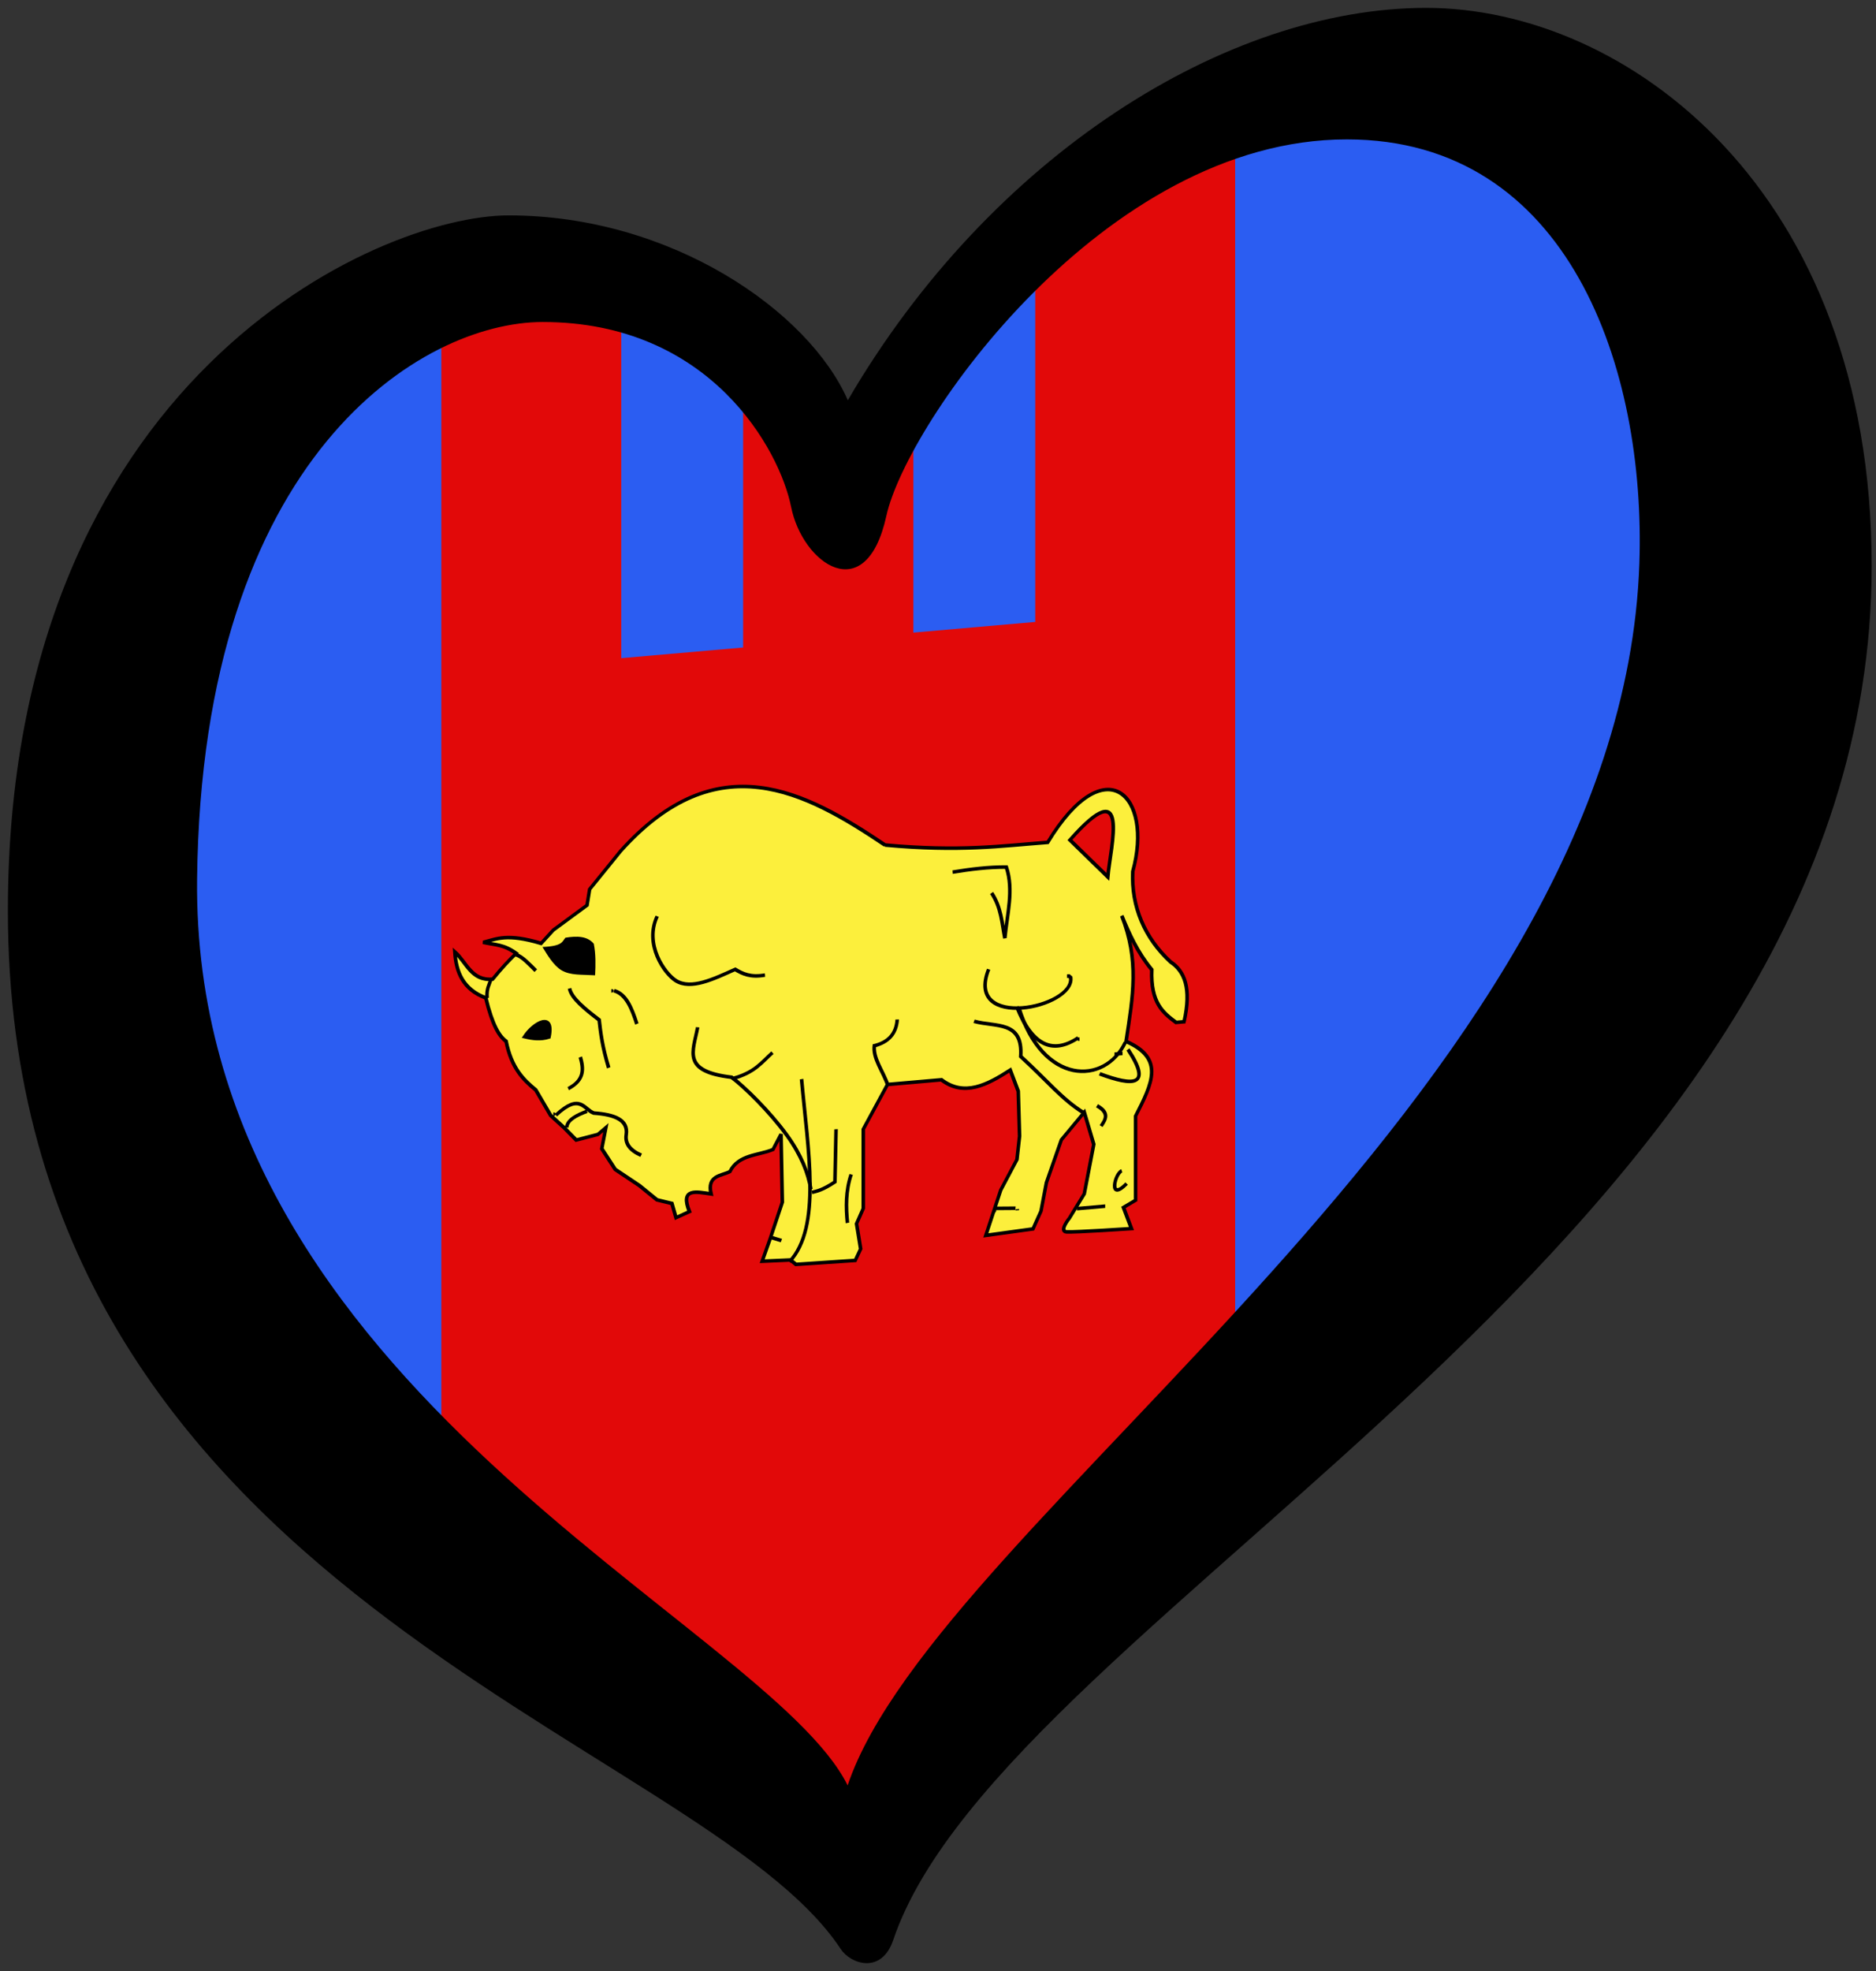 <?xml version="1.0" encoding="UTF-8" standalone="no"?>
<svg
   xmlns:dc="http://purl.org/dc/elements/1.1/"
   xmlns:cc="http://creativecommons.org/ns#"
   xmlns:rdf="http://www.w3.org/1999/02/22-rdf-syntax-ns#"
   xmlns:svg="http://www.w3.org/2000/svg"
   xmlns="http://www.w3.org/2000/svg"
   xmlns:xlink="http://www.w3.org/1999/xlink"
   xmlns:sodipodi="http://sodipodi.sourceforge.net/DTD/sodipodi-0.dtd"
   xmlns:inkscape="http://www.inkscape.org/namespaces/inkscape"
   width="238"
   height="250"
   id="svg2"
   version="1.1"
   inkscape:version="0.92.3 (2405546, 2018-03-11)"
   sodipodi:docname="EuroBrest.svg">
  <rect width="100%" height="100%" fill="#333333" stroke="none"/>
  <defs
     id="defs14">
    <radialGradient
       id="rg1"
       xlink:href="#lg"
       gradientUnits="userSpaceOnUse"
       cx="842.31"
       cy="103.66"
       r="25.859"
       gradientTransform="matrix(0.186,0.047,-0.045,0.186,233.798,198.77)" />
    <linearGradient
       id="lg">
      <stop
         stop-color="#fff"
         offset="0"
         id="stop7" />
      <stop
         stop-color="#f15770"
         offset="1"
         id="stop9" />
    </linearGradient>
    <radialGradient
       id="rg2"
       xlink:href="#lg"
       gradientUnits="userSpaceOnUse"
       cx="651.52"
       cy="550.46"
       r="25.859"
       gradientTransform="matrix(-0.176,-0.071,0.065,-0.164,430.544,377.876)" />
    <radialGradient
       id="rg3"
       xlink:href="#lg"
       gradientUnits="userSpaceOnUse"
       cx="380.84"
       cy="740.37"
       r="25.859"
       gradientTransform="matrix(0.099,0.004,-0.004,0.194,442.362,123.304)" />
  </defs>
  <sodipodi:namedview
     pagecolor="#ffffff"
     bordercolor="#666666"
     borderopacity="1"
     objecttolerance="10"
     gridtolerance="10"
     guidetolerance="10"
     inkscape:pageopacity="0"
     inkscape:pageshadow="2"
     inkscape:window-width="1366"
     inkscape:window-height="705"
     id="namedview12"
     showgrid="false"
     inkscape:zoom="1.142"
     inkscape:cx="110.38544"
     inkscape:cy="194.58725"
     inkscape:window-x="-8"
     inkscape:window-y="-8"
     inkscape:window-maximized="1"
     inkscape:current-layer="svg2"
     showguides="false" />
  <path
     style="fill:#2b5df2;fill-opacity:1;stroke-width:1"
     id="path4"
     d="m 144,16 66,-2 V 119 l -66,74 z"
     inkscape:connector-curvature="0"
     sodipodi:nodetypes="ccccc" />
  <path
     style="fill:#e20909;fill-opacity:1;stroke-width:1"
     id="path6"
     d="M 71,35 108,58 131.288,27.393 156.7,17.977 V 187.977 L 108,236 71,211 47.261,192.205 48.364,41.696 Z"
     inkscape:connector-curvature="0"
     sodipodi:nodetypes="cccccccccc" />
  <path
     style="fill:#2b5df2;fill-opacity:1;stroke-width:1"
     id="path8"
     d="M 29,54 55.993,36.401 V 200.401 L 12,146 Z"
     inkscape:connector-curvature="0"
     sodipodi:nodetypes="ccccc" />
  <g
     id="g1157"
     transform="matrix(1.27,-0.111,0,1.27,-27.088,-21.897)">
    <path
       style="opacity:1;fill:#fcef3c;stroke:#000000;stroke-width:0.355"
       inkscape:connector-curvature="0"
       d="m 109.746,111.234 c -7.974,-6.051 -16.75,-11.644 -26.42,-1.712 l -3.093,3.542 -0.261,1.576 -3.372,2.186 -1.211,1.22 c -3.428,-1.322 -4.434,-0.83 -5.794,-0.61 1.267,0.39 2.031,0.373 3.298,1.39 -0.689,0.61 -1.416,1.305 -2.348,2.373 -2.124,0.017 -2.608,-1.915 -3.782,-3.051 0.13,2.034 0.82,3.813 3.093,4.864 0.671,2.814 1.341,3.949 2.031,4.508 0.54,2.729 1.714,3.983 2.962,5.119 l 1.491,2.678 1.341,1.339 1.211,1.339 2.161,-0.373 0.801,-0.61 -0.41,2.068 1.341,2.186 2.422,1.83 1.751,1.576 1.491,0.492 0.41,1.458 1.341,-0.492 c -0.969,-2.491 0.689,-1.915 2.161,-1.576 -0.429,-1.898 0.987,-1.695 1.882,-2.068 0.857,-1.644 2.813,-1.339 4.304,-1.83 l 0.801,-1.458 0.13,6.813 -1.211,3.525 -0.801,2.186 2.832,0.119 0.54,0.492 5.925,0.119 0.54,-1.102 -0.41,-2.559 0.671,-1.458 v -3.051 -4.864 l 2.422,-4.254 h 5.385 c 2.292,1.932 4.583,0.898 6.875,-0.373 l 0.801,2.186 0.13,4.508 -0.261,2.305 -1.621,2.915 -1.491,4.39 4.714,-0.237 0.801,-1.712 0.54,-2.797 1.491,-4.136 2.292,-2.559 0.95,3.288 -0.95,4.864 -1.491,2.305 c 0,0 -1.081,1.22 -0.261,1.339 0.82,0.119 6.465,0.237 6.465,0.237 l -0.801,-2.186 1.211,-0.61 v -8.407 c 1.695,-3.169 2.907,-5.508 -0.95,-7.542 0.708,-4.525 1.323,-7.966 -0.429,-12.593 0.745,1.881 1.546,3.763 3,5.661 -0.13,3.305 1.137,4.407 2.422,5.474 h 0.801 c 0.764,-3.305 0.037,-5.051 -1.341,-6.085 -2.59,-2.61 -3.95,-5.881 -3.782,-9.373 2.087,-7.39 -2.72,-12.661 -8.496,-3.644 -4.732,-0.051 -8.738,0.186 -16.247,-1.153 z"
       class="st2"
       id="path1968" />
    <path
       style="opacity:1;fill:none;stroke:#000000;stroke-width:0.355"
       inkscape:connector-curvature="0"
       d="m 86.978,116.353 c -1.323,2.678 0.727,5.78 1.863,6.593 1.509,1.068 3.726,0.186 5.925,-0.61 0.745,0.508 1.528,0.966 2.981,0.831"
       class="st3"
       id="path2855" />
    <path
       style="opacity:1;fill:none;stroke:#000000;stroke-width:0.355"
       inkscape:connector-curvature="0"
       d="m 116.491,114.522 c 1.789,-0.136 3.577,-0.203 5.366,-0.034 0.764,2.356 0.074,4.729 -0.149,7.085 -0.298,-1.542 -0.354,-3.085 -1.323,-4.627"
       class="st3"
       id="path2857" />
    <path
       style="opacity:1;fill:#e20909;stroke:#000000;stroke-width:0.355"
       inkscape:connector-curvature="0"
       d="m 128.21,112.336 c 6.093,-6.373 4.062,0.932 3.782,4.017 z"
       class="st4"
       id="path2859" />
    <path
       style="opacity:1;fill:none;stroke:#000000;stroke-width:0.355"
       inkscape:connector-curvature="0"
       d="m 82.656,123.403 c 1.248,0.458 1.789,1.949 2.292,3.525"
       class="st3"
       id="path5516" />
    <path
       style="opacity:1;fill:none;stroke:#000000;stroke-width:0.355"
       inkscape:connector-curvature="0"
       d="m 78.221,122.793 c 0.186,0.983 1.528,2.186 2.962,3.407 0.149,1.322 0.298,2.644 0.95,4.864"
       class="st3"
       id="path5518" />
    <path
       style="opacity:1;fill:none;stroke:#000000;stroke-width:0.355"
       inkscape:connector-curvature="0"
       d="m 75.929,118.658 c 0.037,0 0.093,0 0,0 z"
       class="st3"
       id="path5520" />
    <path
       style="opacity:1;stroke-width:0.178"
       inkscape:connector-curvature="0"
       d="m 75.52,118.42 c 0.484,0.831 1.099,1.949 1.9,2.491 0.894,0.61 2.012,0.593 3.354,0.797 0.056,-1.051 0.075,-2.119 -0.13,-3.169 -0.652,-0.83 -1.677,-0.932 -2.832,-0.847 -0.335,0.356 -0.261,0.814 -2.292,0.729 z"
       id="path5522" />
    <path
       style="opacity:1;stroke:#000000;stroke-width:0.355"
       inkscape:connector-curvature="0"
       d="m 73.731,127.217 c 0.82,0.271 1.621,0.441 2.441,0.254 0.522,-2.542 -1.546,-1.542 -2.441,-0.254 z"
       class="st5"
       id="path5524" />
    <path
       style="opacity:1;fill:none;stroke:#000000;stroke-width:0.355"
       inkscape:connector-curvature="0"
       d="m 74.849,120.725 c -0.652,-0.695 -1.304,-1.492 -1.956,-1.763"
       class="st3"
       id="path5526" />
    <path
       style="opacity:1;fill:none;stroke:#000000;stroke-width:0.355"
       inkscape:connector-curvature="0"
       d="m 70.377,121.166 c -0.168,0.576 -0.466,0.898 -0.391,1.881"
       class="st3"
       id="path5528" />
    <path
       style="opacity:1;fill:none;stroke:#000000;stroke-width:0.355"
       inkscape:connector-curvature="0"
       d="m 82.395,123.403 c 0.037,0 0.093,0 0,0 z"
       class="st3"
       id="path5530" />
    <path
       style="opacity:1;fill:none;stroke:#000000;stroke-width:0.355"
       inkscape:connector-curvature="0"
       d="m 79.302,129.742 c 0.317,1.169 0.466,2.322 -1.211,3.051"
       class="st3"
       id="path5534" />
    <path
       style="opacity:1;fill:none;stroke:#000000;stroke-width:0.355"
       inkscape:connector-curvature="0"
       d="m 76.6,135.217 c 0.037,0 0.093,0 0,0 z"
       class="st3"
       id="path5536" />
    <path
       style="opacity:1;fill:none;stroke:#000000;stroke-width:0.355"
       inkscape:connector-curvature="0"
       d="m 76.861,135.335 c 2.422,-2.051 2.757,-0.356 3.782,0.119 2.049,0.322 3.465,0.966 3.242,2.441 -0.13,0.847 0.335,1.576 1.491,2.186"
       class="st3"
       id="path5538" />
    <path
       style="opacity:1;fill:none;stroke:#000000;stroke-width:0.355"
       inkscape:connector-curvature="0"
       d="m 77.942,136.674 c 0.019,-0.763 1.006,-1.169 2.031,-1.458"
       class="st3"
       id="path5540" />
    <path
       style="opacity:1;fill:none;stroke:#000000;stroke-width:0.355"
       inkscape:connector-curvature="0"
       d="m 91.021,127.793 c -0.447,2.39 -1.64,4.254 3.391,5.288 1.248,1.034 3.801,3.746 5.534,6.288 1.416,2.085 2.124,3.949 2.385,5.593"
       class="st3"
       id="path5542" />
    <path
       style="opacity:1;fill:none;stroke:#000000;stroke-width:0.355"
       inkscape:connector-curvature="0"
       d="m 98.493,130.98 c -1.062,0.847 -1.733,1.83 -3.969,2.237"
       class="st3"
       id="path5544" />
    <path
       style="opacity:1;fill:none;stroke:#000000;stroke-width:0.355"
       inkscape:connector-curvature="0"
       d="m 101.399,133.878 c 0.633,7.102 2.031,14.983 -1.211,18.135"
       class="st3"
       id="path5546" />
    <path
       style="opacity:1;fill:none;stroke:#000000;stroke-width:0.355"
       inkscape:connector-curvature="0"
       d="m 98.437,149.454 0.95,0.373"
       class="st3"
       id="path5548" />
    <path
       style="opacity:1;fill:none;stroke:#000000;stroke-width:0.355"
       inkscape:connector-curvature="0"
       d="m 120.664,148.725 c 0.186,0 0.186,0 0,0 z"
       class="st3"
       id="path5550" />
    <path
       style="opacity:1;fill:none;stroke:#000000;stroke-width:0.355"
       inkscape:connector-curvature="0"
       d="m 122.956,148.861 v -0.119"
       class="st3"
       id="path5552" />
    <path
       style="opacity:1;fill:none;stroke:#000000;stroke-width:0.355"
       inkscape:connector-curvature="0"
       d="m 128.918,149.217 h 2.813"
       class="st3"
       id="path5554" />
    <path
       style="opacity:1;fill:none;stroke:#000000;stroke-width:0.355"
       inkscape:connector-curvature="0"
       d="m 130.912,139.115 c 1.286,0.831 0.857,1.458 0.41,2.068"
       class="st3"
       id="path5556" />
    <path
       style="opacity:1;fill:none;stroke:#000000;stroke-width:0.355"
       inkscape:connector-curvature="0"
       d="m 133.39,145.827 c -0.727,0.237 -1.341,3.034 0.484,1.322"
       class="st3"
       id="path5558" />
    <path
       style="opacity:1;fill:none;stroke:#000000;stroke-width:0.355"
       inkscape:connector-curvature="0"
       d="m 133.464,134.115 h -0.801"
       class="st3"
       id="path5560" />
    <path
       style="opacity:1;fill:none;stroke:#000000;stroke-width:0.355"
       inkscape:connector-curvature="0"
       d="m 133.744,133.03 c -2.049,4.136 -8.254,3.576 -10.639,-4.39"
       class="st3"
       id="path5562" />
    <path
       style="opacity:1;fill:none;stroke:#000000;stroke-width:0.355"
       inkscape:connector-curvature="0"
       d="m 129.16,132.302 c -0.056,0 -0.093,0 0,0 z"
       class="st3"
       id="path5564" />
    <path
       style="opacity:1;fill:none;stroke:#000000;stroke-width:0.355"
       inkscape:connector-curvature="0"
       d="m 129.03,132.166 c -2.534,1.475 -4.602,0.39 -6.13,-3.644"
       class="st3"
       id="path5566" />
    <path
       style="opacity:1;fill:none;stroke:#000000;stroke-width:0.355"
       inkscape:connector-curvature="0"
       d="m 131.173,135.946 c 3.354,1.542 5.291,1.746 2.832,-2.186"
       class="st3"
       id="path5568" />
    <path
       style="opacity:1;fill:none;stroke:#000000;stroke-width:0.355"
       inkscape:connector-curvature="0"
       d="m 129.607,139.725 c -2.18,-1.542 -3.615,-3.491 -6.316,-6.203 0.242,-3.593 -2.497,-3.119 -4.658,-3.915"
       class="st3"
       id="path5570" />
    <path
       style="opacity:1;fill:none;stroke:#000000;stroke-width:0.355"
       inkscape:connector-curvature="0"
       d="m 110.957,128.759 c -0.093,1.356 -0.82,2.22 -2.422,2.441"
       class="st3"
       id="path5572" />
    <path
       style="opacity:1;fill:none;stroke:#000000;stroke-width:0.355"
       inkscape:connector-curvature="0"
       d="m 110.044,135.318 c -0.484,-1.542 -1.584,-2.915 -1.36,-4.254"
       class="st3"
       id="path5574" />
    <path
       style="opacity:1;fill:none;stroke:#000000;stroke-width:0.355"
       inkscape:connector-curvature="0"
       d="m 120.087,124.539 c -2.441,5.949 8.626,4.61 8.198,1.542 l -0.186,-0.169 h -0.186"
       class="st3"
       id="path7347" />
    <path
       style="opacity:1;fill:none;stroke:#000000;stroke-width:0.355"
       inkscape:connector-curvature="0"
       d="m 120.664,148.471 2.105,0.169"
       class="st3"
       id="path7349" />
    <path
       style="opacity:1;fill:none;stroke:#000000;stroke-width:0.355"
       inkscape:connector-curvature="0"
       d="m 104.846,139.183 -0.112,5.254 c -1.248,0.712 -1.733,0.746 -2.292,0.847"
       class="st3"
       id="path7351" />
    <path
       style="opacity:1;fill:none;stroke:#000000;stroke-width:0.355"
       inkscape:connector-curvature="0"
       d="m 106.355,143.827 c -0.559,1.61 -0.522,3.22 -0.373,4.813"
       class="st3"
       id="path7355" />
  </g>
  <path
     style="fill:#2b5df2;fill-opacity:1;stroke:none;stroke-width:1.02px;stroke-linecap:butt;stroke-linejoin:miter;stroke-opacity:1"
     d="m 78.816,83.48 15.463,-1.353 V 41.487 l -15.463,-4.647 z"
     id="path1163-1"
     inkscape:connector-curvature="0"
     sodipodi:nodetypes="ccccc" />
  <path
     style="fill:#2b5df2;fill-opacity:1;stroke:none;stroke-width:1.02px;stroke-linecap:butt;stroke-linejoin:miter;stroke-opacity:1"
     d="m 115.874,80.237 15.463,-1.353 V 34.244 l -15.463,9.353 z"
     id="path1163"
     inkscape:connector-curvature="0"
     sodipodi:nodetypes="ccccc" />
  <path
     style="stroke-width:1"
     id="path10"
     d="m 25.005,111.471 c 0.6,-53.792 28.594,-70.628 43.839,-70.628 21.29,1e-6 30.083,16.253 31.52,23.449 1.436,7.19 9.494,12.941 12.083,1.147 2.591,-11.794 27.637,-47.758 58.42,-47.758 28.192,-3e-6 37.956,29.073 37.111,53.801 C 205.671,138.8 118.95,192.528 107.535,226.452 97.371,205.905 24.288,176.205 25.005,111.471 Z M 180.938,1 c -25.317,0 -55.258,18.698 -73.381,49.771 -4.89,-11.222 -22.313,-23.451 -43.024,-23.451 C 47.844,27.32 1,48.178 1,115.498 c 0,86.88 87.901,104.725 105.671,131.729 1.221,1.857 5.154,3.26 6.655,-1.177 C 127.505,204.206 237.451,156.925 237.451,71.771 237.45,24.015 206.254,1 180.938,1 Z"
     inkscape:connector-curvature="0" />
</svg>
